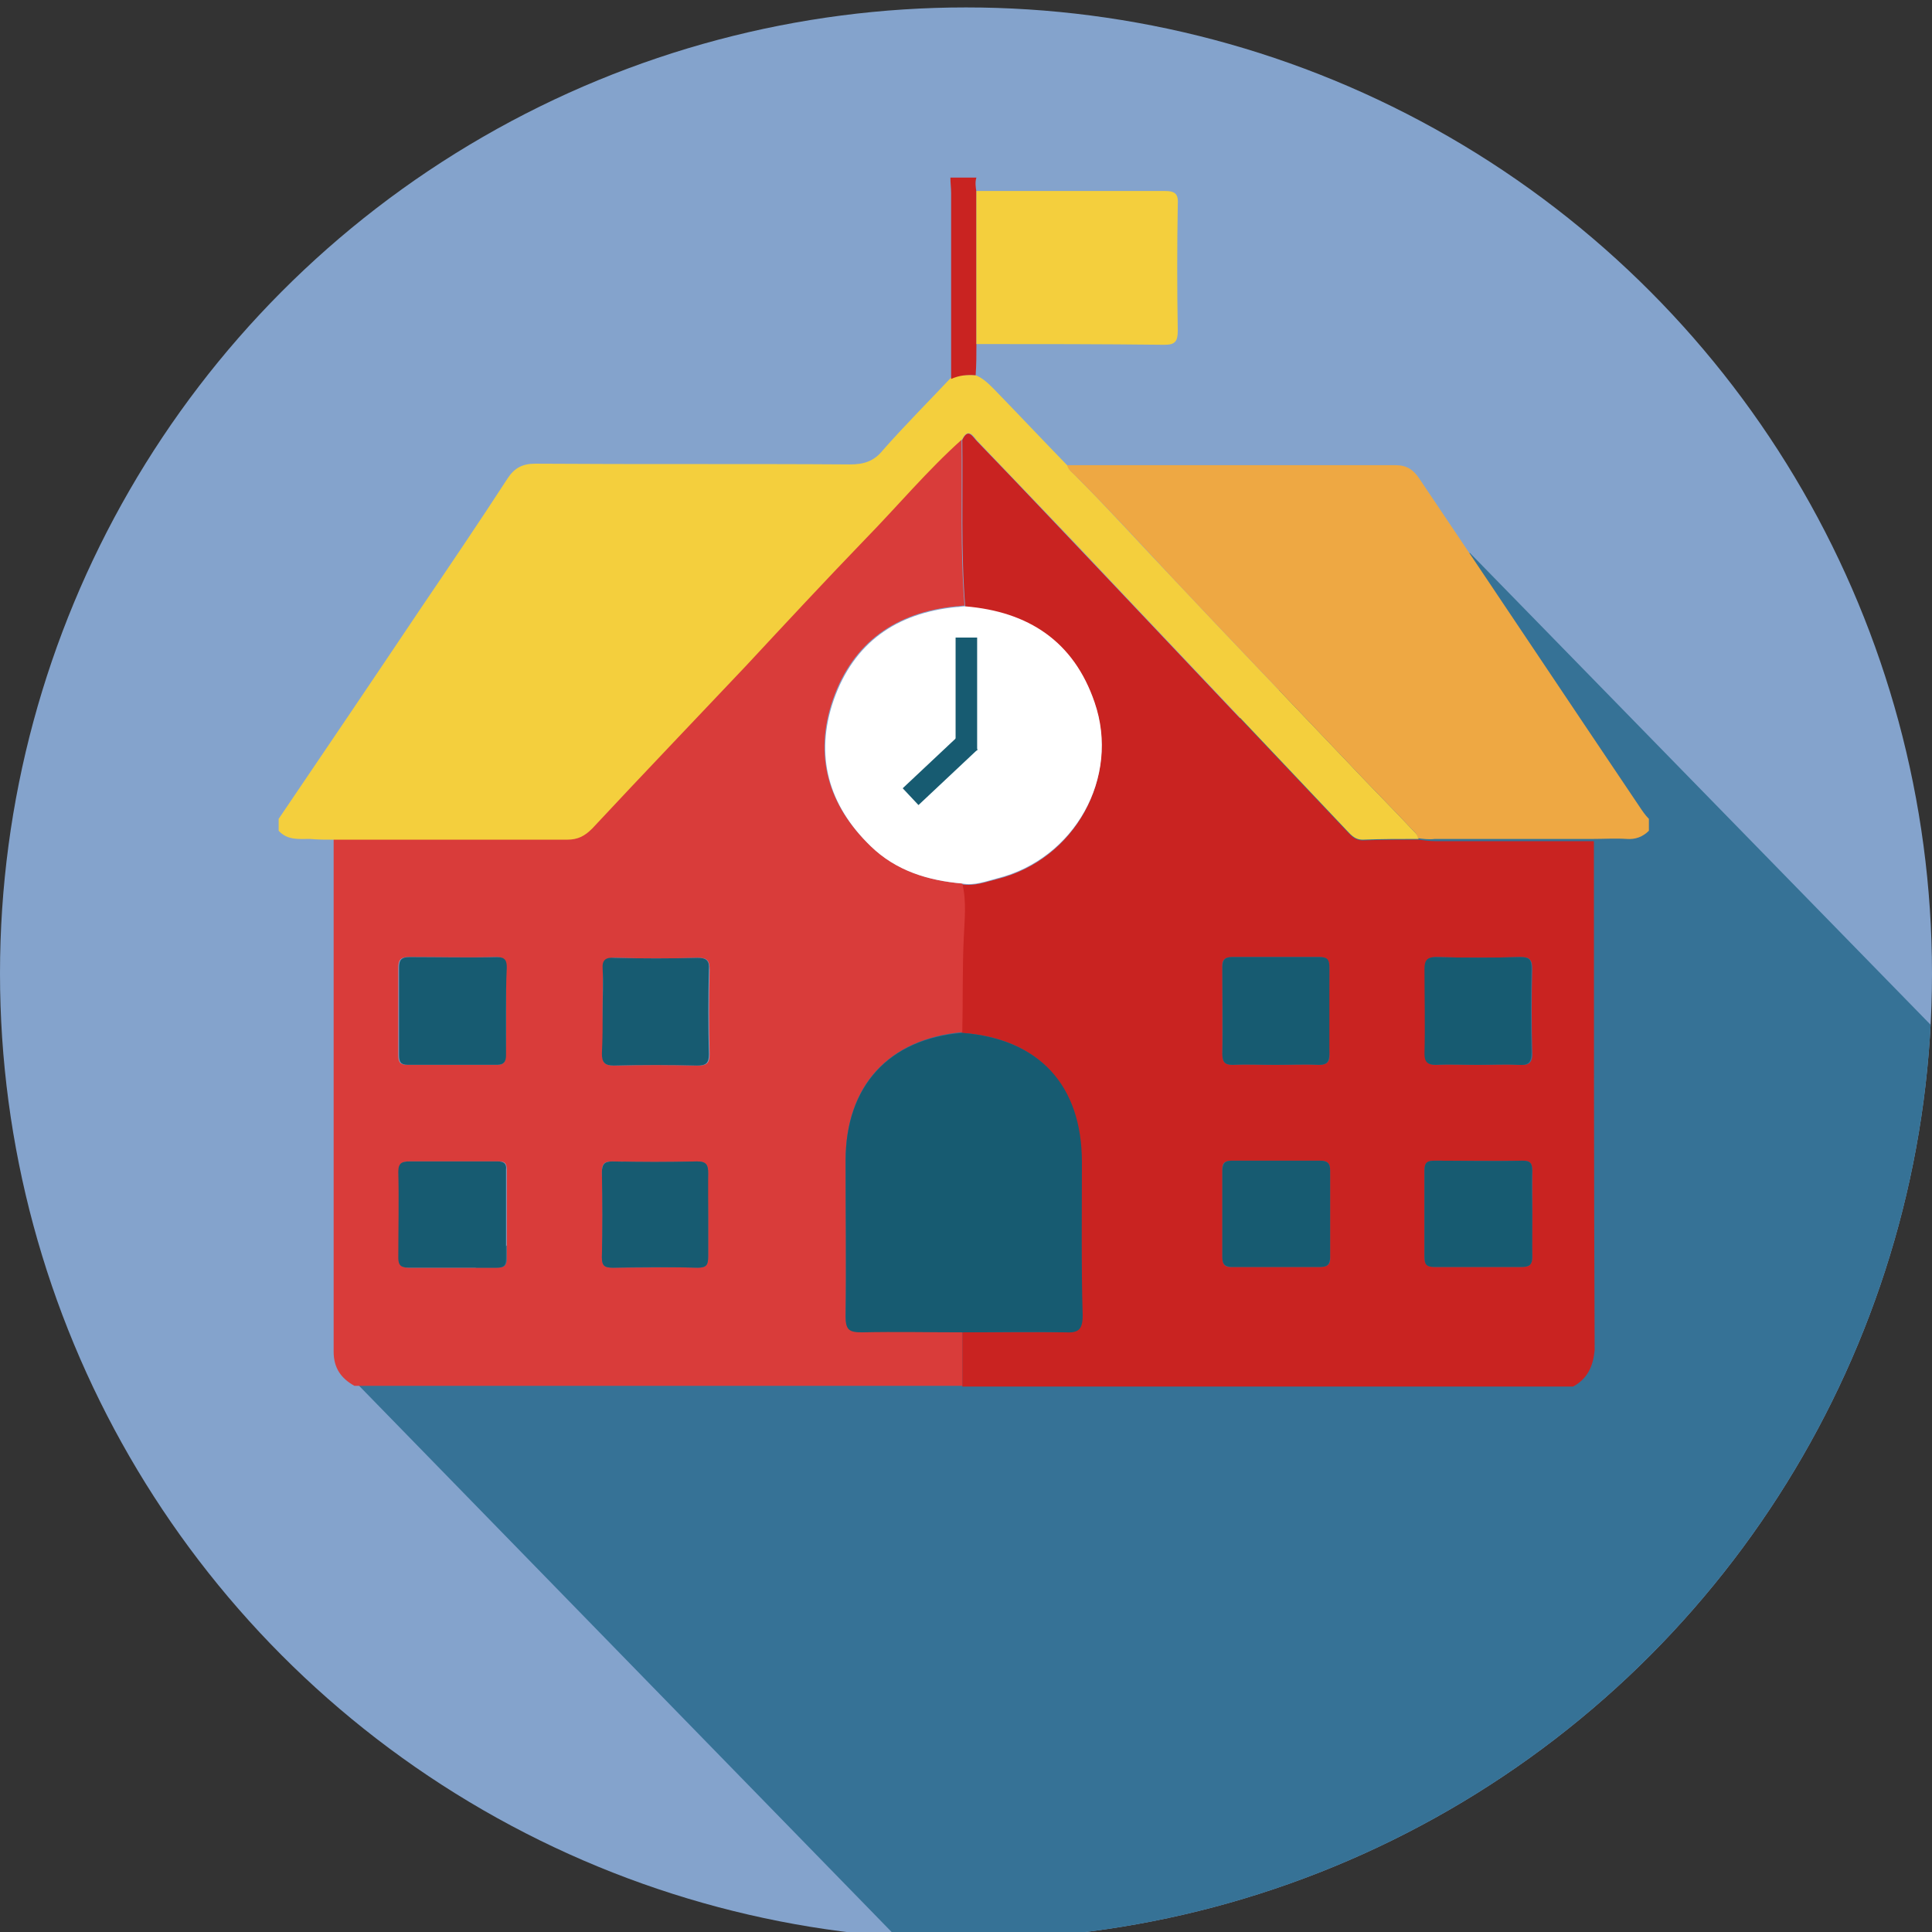 <?xml version="1.0" encoding="utf-8"?>
<!-- Generator: Adobe Illustrator 21.0.2, SVG Export Plug-In . SVG Version: 6.00 Build 0)  -->
<svg version="1.1" id="Layer_1" xmlns="http://www.w3.org/2000/svg" xmlns:xlink="http://www.w3.org/1999/xlink" x="0px" y="0px"
	 viewBox="0 0 260 260" style="enable-background:new 0 0 260 260;" xml:space="preserve">
<rect x="0" y="0" width="260" height="260" fill="#333333" stroke="none"/>
<style type="text/css">
	.st0{fill:#84A3CC;}
	.st1{clip-path:url(#SVGID_2_);fill:#367296;}
	.st2{clip-path:url(#SVGID_4_);}
	.st3{fill:#C92321;}
	.st4{fill:#D93C3A;}
	.st5{fill:#F4CF3D;}
	.st6{fill:#EEA843;}
	.st7{fill:#175B71;}
	.st8{fill:#FFFFFF;}
</style>
<g id="XMLID_138_">
	<g>
		<circle id="XMLID_139_" class="st0" cx="130" cy="131" r="130"/>
	</g>
	<g>
		<defs>
			<circle id="SVGID_1_" cx="130" cy="131" r="130"/>
		</defs>
		<clipPath id="SVGID_2_">
			<use xlink:href="#SVGID_1_"  style="overflow:visible;"/>
		</clipPath>
		<path id="XMLID_208_" class="st1" d="M154.7,295.6l-109-111.8L197.8,74.4l74.6,76.4c0,0,0.9,66.6-29.3,95.2
			C213,274.7,154.7,295.6,154.7,295.6z"/>
	</g>
	<g>
		<defs>
			<circle id="SVGID_3_" cx="130" cy="131" r="130"/>
		</defs>
		<clipPath id="SVGID_4_">
			<use xlink:href="#SVGID_3_"  style="overflow:visible;"/>
		</clipPath>
		<g id="XMLID_140_" class="st2">
			<g id="XMLID_141_">
				<g id="XMLID_144_">
					<path id="XMLID_165_" class="st3" d="M211.7,186.6c-27.4,0-54.8,0-82.2,0c0-2.4,0-4.8,0-7.3c4.6,0,9.2-0.1,13.7,0
						c1.8,0,2.5-0.3,2.4-2.3c-0.1-6.9-0.1-13.7-0.1-20.6c0-10.4-5.8-16.7-16.1-17.4c0-4.2,0-8.5,0.2-12.7c0.1-2.5,0.4-4.9-0.2-7.3
						c1.7,0.3,3.2-0.3,4.8-0.7c10.4-2.6,16.5-13.5,13.1-23.7c-2.8-8.2-8.9-12.2-17.4-12.9c-0.6-7.5-0.3-15-0.4-22.5
						c0.8-1.7,1.4-0.4,2,0.2c6,6.2,11.9,12.5,17.9,18.8c10.5,11.1,21.1,22.3,31.6,33.4c0.7,0.7,1.2,1.5,2.4,1.5
						c2.5-0.1,5-0.1,7.5-0.1c0.8,0.1,1.5,0.2,2.3,0.2c7.1,0,14.2,0,21.3,0c0,22.8,0,45.7,0.1,68.5
						C214.4,183.8,213.7,185.5,211.7,186.6z M171.6,143.3c2,0,3.9-0.1,5.9,0c1.1,0,1.5-0.4,1.4-1.5c-0.1-3.9,0-7.7,0-11.6
						c0-1-0.3-1.4-1.3-1.4c-3.9,0-7.9,0-11.8,0c-1,0-1.4,0.4-1.3,1.4c0,3.9,0,7.7,0,11.6c0,1.1,0.3,1.5,1.4,1.5
						C167.8,143.2,169.7,143.3,171.6,143.3z M198.9,143.3c1.8,0,3.7-0.1,5.5,0c1.3,0.1,1.9-0.2,1.8-1.7c-0.1-3.7-0.1-7.5,0-11.2
						c0-1.2-0.3-1.6-1.5-1.6c-3.8,0.1-7.6,0.1-11.4,0c-1.2,0-1.6,0.5-1.5,1.6c0,3.8,0,7.6,0,11.4c0,1.1,0.3,1.5,1.5,1.5
						C195.1,143.2,197,143.3,198.9,143.3z M171.6,170.5c2,0,4.1,0,6.1,0c1,0,1.4-0.4,1.3-1.4c0-3.9,0-7.7,0-11.6
						c0-1-0.4-1.3-1.4-1.3c-3.9,0-7.8,0-11.8,0c-1,0-1.4,0.3-1.3,1.4c0,3.9,0,7.7,0,11.6c0,1,0.4,1.4,1.4,1.3
						C167.8,170.5,169.7,170.5,171.6,170.5z M206.2,163.3c0-1.9,0-3.8,0-5.7c0-1-0.2-1.4-1.3-1.4c-3.9,0.1-7.8,0-11.8,0
						c-1,0-1.4,0.3-1.4,1.3c0,3.9,0,7.7,0,11.6c0,1,0.3,1.4,1.3,1.4c3.9,0,7.8,0,11.8,0c1,0,1.4-0.3,1.4-1.3
						C206.1,167.3,206.2,165.3,206.2,163.3z"/>
					<path id="XMLID_159_" class="st4" d="M129.5,118.9c0.6,2.4,0.3,4.9,0.2,7.3c-0.2,4.2-0.1,8.5-0.2,12.7
						c-9.9,0.9-15.7,7.2-15.7,17.2c0,7,0.1,14,0,21c0,1.8,0.6,2.2,2.2,2.1c4.5-0.1,9,0,13.5,0c0,2.4,0,4.8,0,7.3
						c-27.3,0-54.5,0-81.8,0c-1.8-1-2.8-2.4-2.8-4.6c0-23,0-46,0-69c10.4,0,20.8-0.1,31.3,0c1.5,0,2.4-0.5,3.4-1.5
						c6.9-7.3,13.8-14.6,20.7-21.9c5.4-5.7,10.6-11.4,16-17c4.4-4.5,8.4-9.3,13.1-13.5c0.1,7.5-0.2,15,0.4,22.5
						c-0.4,0-0.8,0.1-1.2,0.1c-8,0.8-13.8,4.8-16.5,12.5c-2.6,7.5-0.7,14.2,5,19.7C120.6,117.2,124.9,118.5,129.5,118.9z
						 M68.1,136.1c0-2,0-3.9,0-5.9c0-0.9-0.2-1.4-1.3-1.4c-3.9,0.1-7.9,0-11.8,0c-1,0-1.4,0.3-1.4,1.4c0,3.9,0,7.9,0,11.8
						c0,0.9,0.2,1.3,1.2,1.3c4,0,8,0,12,0c0.9,0,1.3-0.3,1.2-1.3C68.1,140.1,68.1,138.1,68.1,136.1z M81.1,135.9c0,2,0.1,3.9,0,5.9
						c-0.1,1.2,0.3,1.6,1.6,1.6c3.7-0.1,7.5-0.1,11.2,0c1.2,0,1.6-0.3,1.6-1.5c-0.1-3.8-0.1-7.6,0-11.4c0-1.2-0.3-1.6-1.5-1.6
						c-3.7,0.1-7.5,0.1-11.2,0c-1.2,0-1.6,0.3-1.6,1.5C81.1,132.2,81.1,134,81.1,135.9z M61.1,156.3c-2,0-3.9,0-5.9,0
						c-1,0-1.5,0.2-1.5,1.4c0.1,3.9,0,7.7,0,11.6c0,1,0.4,1.3,1.4,1.3c3.9,0,7.8,0,11.8,0c0.9,0,1.3-0.2,1.3-1.2c0-4,0-8,0-12
						c0-0.9-0.3-1.1-1.1-1.1C65,156.3,63.1,156.3,61.1,156.3z M95.3,163.6c0-1.9-0.1-3.8,0-5.7c0-1.1-0.2-1.6-1.5-1.6
						c-3.8,0.1-7.6,0.1-11.4,0c-1.2,0-1.4,0.4-1.4,1.5c0.1,3.8,0.1,7.6,0,11.4c0,1.2,0.4,1.4,1.5,1.4c3.8,0,7.6-0.1,11.4,0
						c1.2,0,1.4-0.4,1.4-1.5C95.3,167.2,95.3,165.4,95.3,163.6z"/>
					<path id="XMLID_158_" class="st5" d="M131.3,50.5c1,0.4,1.7,1.1,2.5,1.9c3.3,3.4,6.6,6.9,9.9,10.3c0.2,0.7,0.8,1,1.2,1.5
						c4.5,4.5,8.8,9.3,13.2,13.9c7.6,8.1,15.4,16.2,23.1,24.3c3,3.2,6.1,6.3,9.1,9.5c0.3,0.3,0.6,0.6,0.6,1c-2.5,0-5,0-7.5,0.1
						c-1.2,0-1.7-0.8-2.4-1.5c-10.5-11.1-21.1-22.3-31.6-33.4c-5.9-6.3-11.9-12.5-17.9-18.8c-0.5-0.6-1.2-1.8-2-0.2
						c-4.7,4.2-8.7,9-13.1,13.5c-5.4,5.6-10.7,11.3-16,17c-6.9,7.3-13.8,14.5-20.7,21.9c-1,1-1.9,1.5-3.4,1.5c-10.4,0-20.8,0-31.3,0
						c-1.1,0-2.2,0-3.3-0.1c-1.5,0-3,0.2-4.2-1.1c0-0.5,0-1,0-1.6c6.3-9.3,12.6-18.6,18.9-28c4-5.9,8-11.8,11.9-17.8
						c0.9-1.4,2-2,3.7-2c14.1,0.1,28.3,0,42.4,0.1c1.8,0,3.2-0.4,4.4-1.9c3-3.4,6.2-6.6,9.3-9.9C129.1,50.5,130.2,50.4,131.3,50.5z"
						/>
					<path id="XMLID_157_" class="st6" d="M190.8,112.8c0-0.4-0.3-0.7-0.6-1c-3-3.2-6.1-6.3-9.1-9.5c-7.7-8.1-15.4-16.1-23.1-24.3
						c-4.4-4.7-8.7-9.4-13.2-13.9c-0.5-0.5-1-0.8-1.2-1.5c14.7,0,29.4,0,44.2,0c1.5,0,2.4,0.6,3.2,1.8c9.9,14.7,19.7,29.4,29.6,44.1
						c0.4,0.6,0.8,1.2,1.3,1.7c0,0.5,0,1,0,1.6c-0.8,0.8-1.8,1.2-3,1.1c-1.5-0.1-3,0-4.5,0c-7.1,0-14.2,0-21.3,0
						C192.3,113,191.5,112.9,190.8,112.8z"/>
					<path id="XMLID_156_" class="st3" d="M131.3,50.5c-1.1-0.1-2.2,0-3.3,0.5c0-8.3,0-16.7,0-25c0-0.7-0.1-1.4-0.1-2.1
						c1.2,0,2.4,0,3.5,0c-0.2,0.6-0.1,1.3,0,1.9c0,6.9,0,13.7,0,20.6C131.4,47.7,131.4,49.1,131.3,50.5z"/>
					<path id="XMLID_155_" class="st7" d="M129.5,179.3c-4.5,0-9-0.1-13.5,0c-1.7,0-2.2-0.3-2.2-2.1c0.1-7,0-14,0-21
						c0-10,5.8-16.4,15.7-17.2c10.3,0.8,16.1,7,16.1,17.4c0,6.9-0.1,13.7,0.1,20.6c0,2-0.6,2.4-2.4,2.3
						C138.6,179.2,134.1,179.3,129.5,179.3z"/>
					<path id="XMLID_154_" class="st8" d="M129.5,118.9c-4.6-0.4-8.9-1.7-12.3-5c-5.7-5.5-7.6-12.2-5-19.7
						c2.7-7.7,8.4-11.7,16.5-12.5c0.4,0,0.8-0.1,1.2-0.1c8.5,0.7,14.6,4.7,17.4,12.9c3.5,10.1-2.7,21.1-13.1,23.7
						C132.7,118.6,131.1,119.2,129.5,118.9z"/>
					<path id="XMLID_153_" class="st7" d="M171.6,143.3c-1.9,0-3.8-0.1-5.7,0c-1.1,0-1.4-0.4-1.4-1.5c0.1-3.9,0-7.7,0-11.6
						c0-1,0.3-1.4,1.3-1.4c3.9,0,7.9,0,11.8,0c1.1,0,1.3,0.4,1.3,1.4c0,3.9,0,7.7,0,11.6c0,1.1-0.3,1.5-1.4,1.5
						C175.6,143.2,173.6,143.3,171.6,143.3z"/>
					<path id="XMLID_152_" class="st7" d="M198.9,143.3c-1.9,0-3.8-0.1-5.7,0c-1.1,0-1.5-0.4-1.5-1.5c0.1-3.8,0-7.6,0-11.4
						c0-1.1,0.3-1.6,1.5-1.6c3.8,0.1,7.6,0.1,11.4,0c1.3,0,1.5,0.4,1.5,1.6c-0.1,3.7-0.1,7.5,0,11.2c0,1.5-0.5,1.8-1.8,1.7
						C202.5,143.2,200.7,143.3,198.9,143.3z"/>
					<path id="XMLID_151_" class="st7" d="M171.6,170.5c-1.9,0-3.8,0-5.7,0c-1,0-1.4-0.3-1.4-1.3c0-3.9,0-7.7,0-11.6
						c0-1,0.3-1.4,1.3-1.4c3.9,0,7.8,0,11.8,0c1,0,1.4,0.3,1.4,1.3c0,3.9,0,7.7,0,11.6c0,1-0.3,1.4-1.3,1.4
						C175.6,170.5,173.6,170.5,171.6,170.5z"/>
					<path id="XMLID_150_" class="st7" d="M206.2,163.3c0,2,0,3.9,0,5.9c0,1-0.4,1.3-1.4,1.3c-3.9,0-7.8,0-11.8,0
						c-1.1,0-1.3-0.4-1.3-1.4c0-3.9,0-7.7,0-11.6c0-1.1,0.4-1.3,1.4-1.3c3.9,0,7.8,0.1,11.8,0c1.1,0,1.3,0.4,1.3,1.4
						C206.1,159.5,206.2,161.4,206.2,163.3z"/>
					<path id="XMLID_149_" class="st7" d="M68.1,136.1c0,2,0,3.9,0,5.9c0,0.9-0.3,1.3-1.2,1.3c-4,0-8,0-12,0c-1,0-1.2-0.4-1.2-1.3
						c0-3.9,0-7.9,0-11.8c0-1,0.3-1.4,1.4-1.4c3.9,0,7.9,0.1,11.8,0c1.1,0,1.3,0.5,1.3,1.4C68.1,132.2,68.1,134.2,68.1,136.1z"/>
					<path id="XMLID_148_" class="st7" d="M81.1,135.9c0-1.8,0.1-3.7,0-5.5c-0.1-1.2,0.4-1.6,1.6-1.5c3.7,0.1,7.5,0.1,11.2,0
						c1.2,0,1.6,0.4,1.5,1.6c-0.1,3.8-0.1,7.6,0,11.4c0,1.2-0.4,1.5-1.6,1.5c-3.7-0.1-7.5-0.1-11.2,0c-1.2,0-1.6-0.4-1.6-1.6
						C81.1,139.8,81.1,137.8,81.1,135.9z"/>
					<path id="XMLID_147_" class="st7" d="M61.1,156.3c2,0,3.9,0,5.9,0c0.8,0,1.2,0.3,1.1,1.1c0,4,0,8,0,12c0,1-0.4,1.2-1.3,1.2
						c-3.9,0-7.8,0-11.8,0c-1,0-1.4-0.3-1.4-1.3c0-3.9,0.1-7.7,0-11.6c0-1.2,0.5-1.4,1.5-1.4C57.2,156.3,59.2,156.3,61.1,156.3z"/>
					<path id="XMLID_146_" class="st7" d="M95.3,163.6c0,1.8,0,3.7,0,5.5c0,1.1-0.2,1.5-1.4,1.5c-3.8-0.1-7.6-0.1-11.4,0
						c-1.1,0-1.5-0.2-1.5-1.4c0.1-3.8,0.1-7.6,0-11.4c0-1.1,0.3-1.5,1.4-1.5c3.8,0.1,7.6,0.1,11.4,0c1.3,0,1.5,0.5,1.5,1.6
						C95.3,159.8,95.3,161.7,95.3,163.6z"/>
					<path id="XMLID_145_" class="st5" d="M131.4,46.3c0-6.9,0-13.7,0-20.6c8.4,0,16.9,0,25.3,0c1.5,0,1.9,0.4,1.8,1.9
						c-0.1,5.6-0.1,11.3,0,16.9c0,1.5-0.4,1.9-1.8,1.9C148.3,46.3,139.9,46.3,131.4,46.3z"/>
				</g>
				<rect id="XMLID_143_" x="128.6" y="85.8" class="st7" width="2.9" height="15.2"/>
				
					<rect id="XMLID_142_" x="121" y="101.9" transform="matrix(0.729 -0.685 0.685 0.729 -36.529 114.681)" class="st7" width="10.9" height="3.1"/>
			</g>
		</g>
	</g>
</g>
</svg>
